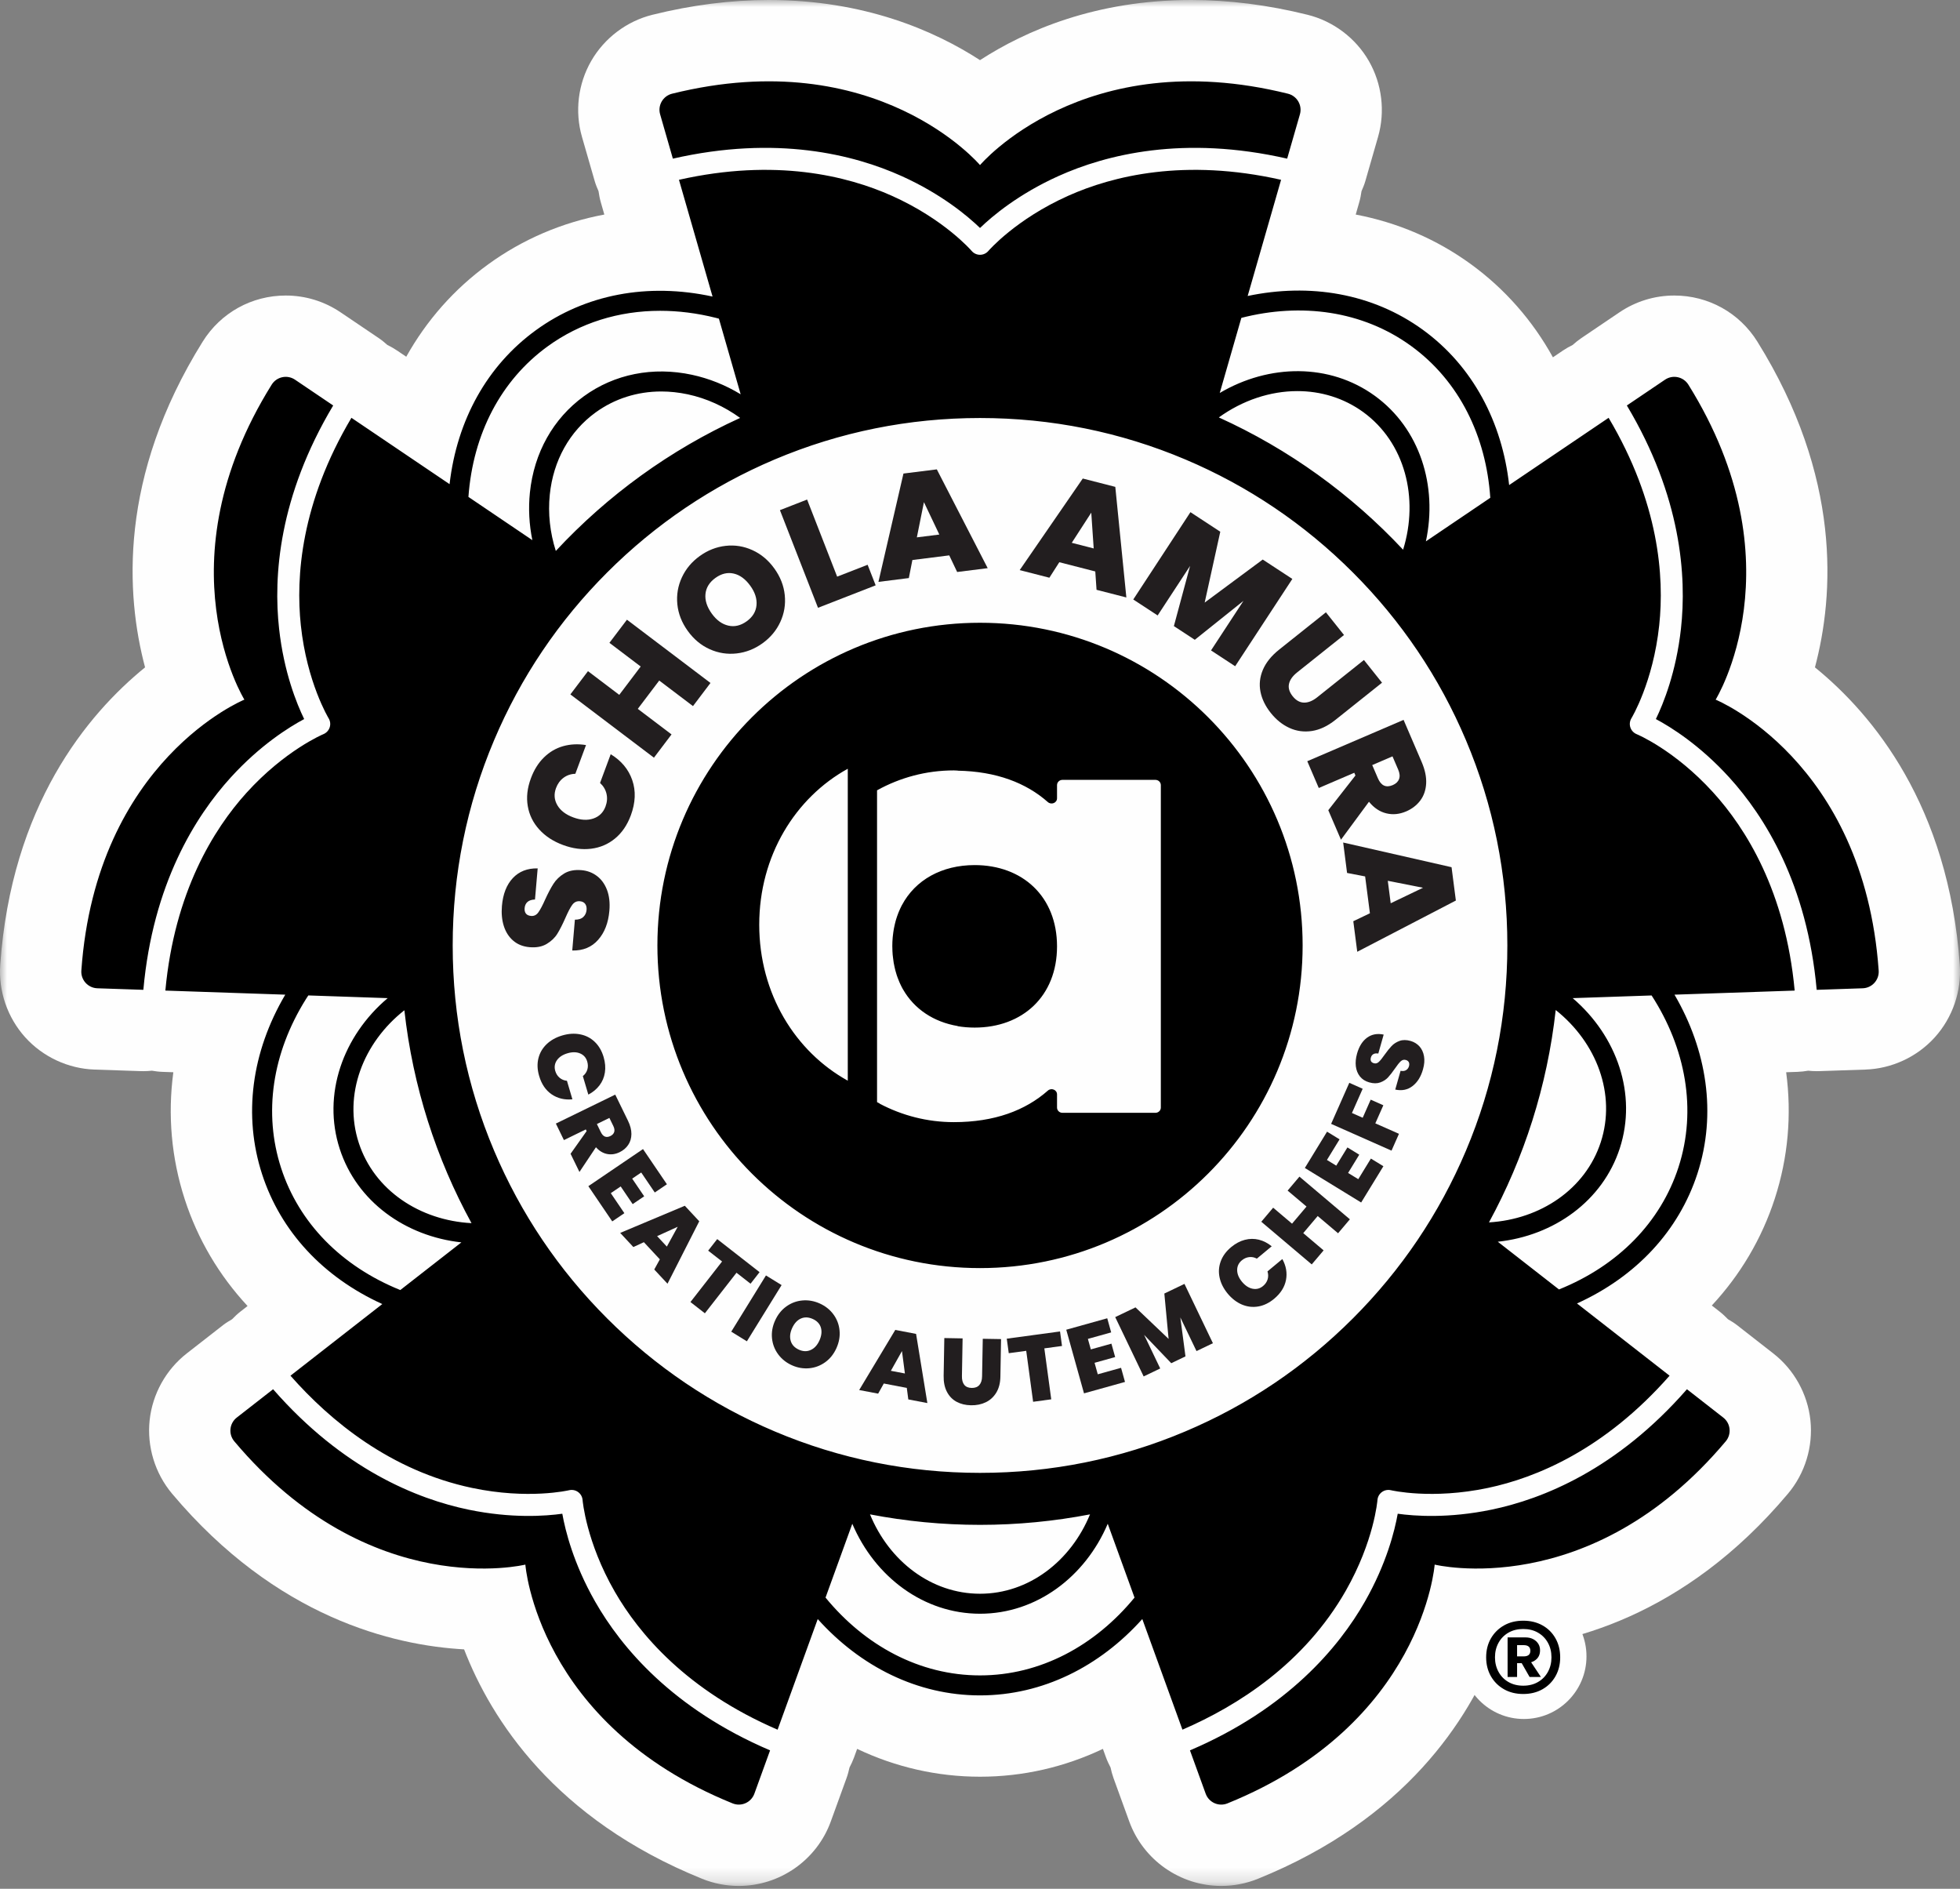 <svg width="137" height="132" viewBox="0 0 137 132" fill="none" xmlns="http://www.w3.org/2000/svg">
<rect x="0" y="0" width="137" height="132" fill="#808080" stroke="none"/>
<path fill-rule="evenodd" clip-rule="evenodd" d="M110.892 115.755C110.892 113.338 108.933 111.378 106.515 111.378C104.098 111.378 102.138 113.338 102.138 115.755C102.138 118.172 104.098 120.132 106.515 120.132C108.933 120.132 110.892 118.172 110.892 115.755Z" fill="#FEFEFE"/>
<path fill-rule="evenodd" clip-rule="evenodd" d="M40.01 76.826L39.628 75.531C39.43 75.512 39.261 75.441 39.116 75.321C38.972 75.2 38.871 75.043 38.813 74.847C38.733 74.575 38.77 74.326 38.925 74.098C39.081 73.872 39.328 73.708 39.665 73.609C40.003 73.509 40.298 73.513 40.55 73.62C40.801 73.727 40.967 73.916 41.046 74.188C41.104 74.384 41.107 74.571 41.053 74.75C40.999 74.929 40.895 75.08 40.74 75.204L41.123 76.497C41.441 76.331 41.7 76.117 41.901 75.853C42.102 75.59 42.229 75.289 42.281 74.949C42.334 74.61 42.303 74.251 42.191 73.87C42.061 73.433 41.854 73.078 41.567 72.806C41.281 72.535 40.941 72.36 40.546 72.284C40.152 72.208 39.736 72.235 39.298 72.364C38.861 72.492 38.496 72.697 38.207 72.974C37.917 73.252 37.726 73.584 37.632 73.967C37.539 74.351 37.556 74.762 37.687 75.2C37.855 75.771 38.148 76.197 38.563 76.481C38.98 76.763 39.463 76.879 40.01 76.826Z" fill="#FEFEFE"/>
<path fill-rule="evenodd" clip-rule="evenodd" d="M42.595 78.127L42.872 78.696C42.949 78.856 42.969 78.996 42.93 79.113C42.891 79.232 42.803 79.325 42.666 79.391C42.377 79.533 42.155 79.442 41.998 79.122L41.721 78.554L42.595 78.127ZM42.441 80.648C42.733 80.704 43.022 80.661 43.312 80.521C43.565 80.396 43.765 80.227 43.911 80.011C44.058 79.794 44.132 79.541 44.133 79.251C44.136 78.963 44.055 78.653 43.894 78.322L43.004 76.497L38.854 78.521L39.417 79.676L40.947 78.93L41.004 79.048L39.882 80.632L40.503 81.904L41.654 80.174C41.888 80.433 42.149 80.591 42.441 80.648Z" fill="#FEFEFE"/>
<path fill-rule="evenodd" clip-rule="evenodd" d="M42.693 83.384L43.384 82.915L44.222 84.151L45.028 83.604L44.188 82.369L44.82 81.941L45.768 83.338L46.615 82.764L44.946 80.303L41.125 82.895L42.794 85.358L43.641 84.782L42.693 83.384Z" fill="#FEFEFE"/>
<path fill-rule="evenodd" clip-rule="evenodd" d="M46.611 87.118L45.931 86.388L47.371 85.732L46.611 87.118ZM47.867 84.265L43.351 86.162L44.27 87.15L45.006 86.811L46.122 88.01L45.731 88.72L46.657 89.713L48.876 85.349L47.867 84.265Z" fill="#FEFEFE"/>
<path fill-rule="evenodd" clip-rule="evenodd" d="M52.462 89.713L53.093 88.905L50.131 86.594L49.5 87.402L50.472 88.159L48.261 90.993L49.27 91.78L51.48 88.946L52.462 89.713Z" fill="#FEFEFE"/>
<path fill-rule="evenodd" clip-rule="evenodd" d="M53.539 89.135L51.113 93.064L52.205 93.739L54.632 89.809L53.539 89.135Z" fill="#FEFEFE"/>
<path fill-rule="evenodd" clip-rule="evenodd" d="M57.276 93.68C57.129 94.005 56.928 94.227 56.67 94.344C56.413 94.461 56.136 94.455 55.842 94.323C55.546 94.19 55.355 93.988 55.272 93.717C55.189 93.447 55.219 93.148 55.365 92.822C55.515 92.489 55.718 92.265 55.976 92.148C56.232 92.033 56.51 92.042 56.808 92.175C57.104 92.308 57.295 92.51 57.377 92.777C57.459 93.047 57.425 93.347 57.276 93.68ZM57.293 91.092C56.901 90.917 56.499 90.846 56.086 90.883C55.675 90.919 55.299 91.06 54.96 91.304C54.623 91.547 54.361 91.875 54.176 92.288C53.99 92.701 53.92 93.115 53.962 93.528C54.004 93.943 54.149 94.317 54.395 94.65C54.642 94.982 54.96 95.236 55.354 95.412C55.746 95.589 56.148 95.657 56.559 95.62C56.968 95.583 57.342 95.442 57.681 95.198C58.019 94.955 58.28 94.627 58.466 94.214C58.651 93.801 58.723 93.388 58.682 92.975C58.643 92.561 58.499 92.188 58.255 91.856C58.011 91.525 57.691 91.27 57.293 91.092Z" fill="#FEFEFE"/>
<path fill-rule="evenodd" clip-rule="evenodd" d="M62.27 95.799L63.045 94.42L63.251 95.986L62.27 95.799ZM62.578 92.942L60.055 97.143L61.381 97.394L61.775 96.687L63.383 96.995L63.489 97.799L64.821 98.054L64.031 93.22L62.578 92.942Z" fill="#FEFEFE"/>
<path fill-rule="evenodd" clip-rule="evenodd" d="M68.645 96.195C68.641 96.452 68.578 96.65 68.456 96.791C68.333 96.932 68.154 97.001 67.92 96.996C67.686 96.993 67.511 96.919 67.398 96.775C67.285 96.632 67.232 96.43 67.237 96.169L67.284 93.534L66.007 93.51L65.959 96.145C65.95 96.585 66.027 96.958 66.187 97.266C66.346 97.573 66.57 97.805 66.861 97.963C67.152 98.121 67.489 98.203 67.871 98.209C68.255 98.216 68.599 98.144 68.907 97.996C69.213 97.847 69.458 97.622 69.64 97.322C69.821 97.021 69.917 96.653 69.924 96.217L69.972 93.583L68.694 93.56L68.645 96.195Z" fill="#FEFEFE"/>
<path fill-rule="evenodd" clip-rule="evenodd" d="M74.094 93.049L70.371 93.554L70.51 94.568L71.731 94.403L72.213 97.964L73.48 97.792L72.997 94.231L74.232 94.064L74.094 93.049Z" fill="#FEFEFE"/>
<path fill-rule="evenodd" clip-rule="evenodd" d="M76.732 96.044L76.508 95.24L77.947 94.839L77.686 93.902L76.247 94.303L76.041 93.569L77.669 93.115L77.394 92.128L74.529 92.928L75.77 97.375L78.634 96.576L78.36 95.59L76.732 96.044Z" fill="#FEFEFE"/>
<path fill-rule="evenodd" clip-rule="evenodd" d="M81.385 90.399L81.683 93.57L79.368 91.367L77.951 92.046L79.939 96.192L81.097 95.636L79.97 93.284L81.868 95.268L82.862 94.791L82.503 92.069L83.633 94.421L84.78 93.871L82.79 89.725L81.385 90.399Z" fill="#FEFEFE"/>
<path fill-rule="evenodd" clip-rule="evenodd" d="M88.595 88.852C88.655 89.041 88.658 89.224 88.605 89.405C88.551 89.584 88.446 89.74 88.288 89.871C88.072 90.052 87.827 90.116 87.558 90.063C87.287 90.011 87.04 89.849 86.815 89.579C86.589 89.309 86.476 89.035 86.475 88.762C86.474 88.488 86.581 88.262 86.799 88.081C86.955 87.952 87.127 87.874 87.313 87.853C87.499 87.831 87.678 87.866 87.853 87.96L88.89 87.097C88.611 86.869 88.311 86.717 87.99 86.636C87.668 86.557 87.341 86.559 87.01 86.647C86.677 86.734 86.359 86.903 86.055 87.155C85.703 87.448 85.461 87.78 85.325 88.15C85.189 88.521 85.164 88.902 85.249 89.294C85.335 89.687 85.526 90.058 85.818 90.41C86.11 90.76 86.441 91.013 86.811 91.17C87.18 91.325 87.561 91.37 87.949 91.303C88.338 91.238 88.708 91.058 89.059 90.766C89.516 90.385 89.793 89.947 89.888 89.452C89.983 88.957 89.897 88.47 89.633 87.989L88.595 88.852Z" fill="#FEFEFE"/>
<path fill-rule="evenodd" clip-rule="evenodd" d="M90.002 83.205L91.322 84.321L90.311 85.516L88.991 84.4L88.162 85.382L91.687 88.364L92.518 87.382L91.094 86.177L92.104 84.982L93.528 86.186L94.353 85.211L90.828 82.229L90.002 83.205Z" fill="#FEFEFE"/>
<path fill-rule="evenodd" clip-rule="evenodd" d="M94.941 82.407L94.228 81.971L95.009 80.695L94.181 80.189L93.401 81.462L92.75 81.063L93.632 79.624L92.758 79.088L91.205 81.624L95.142 84.037L96.697 81.501L95.823 80.966L94.941 82.407Z" fill="#FEFEFE"/>
<path fill-rule="evenodd" clip-rule="evenodd" d="M96.693 77.242L95.809 76.85L95.25 78.115L94.498 77.781L95.248 76.089L94.313 75.674L93.043 78.542L97.264 80.413L97.785 79.238L96.133 78.506L96.693 77.242Z" fill="#FEFEFE"/>
<path fill-rule="evenodd" clip-rule="evenodd" d="M99.215 73.125C99.05 72.943 98.843 72.817 98.597 72.747C98.303 72.664 98.046 72.664 97.824 72.745C97.603 72.827 97.417 72.946 97.268 73.102C97.121 73.26 96.956 73.464 96.777 73.716C96.617 73.947 96.485 74.111 96.379 74.21C96.274 74.309 96.159 74.342 96.034 74.305C95.933 74.276 95.866 74.229 95.83 74.161C95.797 74.091 95.793 74.008 95.82 73.914C95.85 73.799 95.91 73.719 95.996 73.668C96.083 73.618 96.198 73.604 96.341 73.626L96.716 72.303C96.273 72.209 95.888 72.279 95.561 72.514C95.236 72.749 94.998 73.123 94.854 73.633C94.767 73.947 94.738 74.241 94.77 74.517C94.803 74.792 94.898 75.03 95.057 75.23C95.215 75.427 95.433 75.565 95.709 75.643C95.998 75.725 96.251 75.727 96.473 75.647C96.695 75.567 96.878 75.449 97.022 75.294C97.165 75.137 97.324 74.934 97.5 74.68C97.663 74.441 97.797 74.272 97.905 74.171C98.013 74.07 98.134 74.039 98.267 74.077C98.368 74.106 98.436 74.159 98.474 74.234C98.511 74.309 98.515 74.403 98.484 74.511C98.45 74.632 98.383 74.725 98.283 74.786C98.185 74.849 98.056 74.864 97.897 74.834L97.525 76.145C97.99 76.245 98.393 76.163 98.734 75.9C99.075 75.637 99.318 75.249 99.463 74.734C99.561 74.395 99.584 74.088 99.535 73.812C99.486 73.537 99.38 73.308 99.215 73.125Z" fill="#FEFEFE"/>
<path fill-rule="evenodd" clip-rule="evenodd" d="M38.958 65.253C39.133 64.967 39.32 64.601 39.518 64.153C39.7 63.733 39.859 63.428 39.996 63.239C40.133 63.05 40.311 62.964 40.532 62.984C40.697 62.997 40.82 63.058 40.901 63.165C40.982 63.273 41.015 63.415 40.999 63.595C40.982 63.794 40.906 63.958 40.77 64.084C40.636 64.211 40.44 64.274 40.183 64.273L40 66.427C40.754 66.443 41.356 66.195 41.807 65.683C42.259 65.171 42.522 64.493 42.594 63.648C42.641 63.091 42.585 62.604 42.427 62.19C42.269 61.775 42.034 61.451 41.721 61.216C41.408 60.982 41.05 60.847 40.645 60.812C40.164 60.771 39.763 60.848 39.441 61.042C39.121 61.237 38.867 61.479 38.683 61.767C38.499 62.055 38.306 62.423 38.102 62.871C37.921 63.276 37.764 63.573 37.632 63.759C37.498 63.944 37.328 64.029 37.121 64.011C36.958 63.997 36.837 63.942 36.761 63.846C36.687 63.75 36.656 63.621 36.67 63.464C36.685 63.278 36.753 63.134 36.873 63.029C36.993 62.926 37.168 62.871 37.396 62.861L37.581 60.687C36.862 60.674 36.284 60.9 35.847 61.364C35.409 61.83 35.154 62.48 35.084 63.319C35.04 63.833 35.084 64.302 35.218 64.721C35.351 65.142 35.572 65.483 35.878 65.744C36.186 66.005 36.565 66.155 37.019 66.194C37.493 66.235 37.89 66.159 38.211 65.968C38.533 65.777 38.781 65.54 38.958 65.253Z" fill="#FEFEFE"/>
<path fill-rule="evenodd" clip-rule="evenodd" d="M37.691 57.968C38.119 58.439 38.673 58.801 39.352 59.053C40.031 59.304 40.687 59.392 41.319 59.314C41.951 59.236 42.508 58.997 42.991 58.599C43.474 58.2 43.84 57.662 44.093 56.982C44.421 56.096 44.455 55.276 44.194 54.521C43.934 53.765 43.431 53.161 42.687 52.709L41.942 54.718C42.173 54.928 42.323 55.179 42.392 55.469C42.461 55.759 42.438 56.057 42.325 56.359C42.17 56.781 41.886 57.062 41.473 57.203C41.061 57.343 40.591 57.317 40.068 57.123C39.544 56.928 39.174 56.644 38.956 56.27C38.738 55.894 38.708 55.497 38.864 55.075C38.977 54.772 39.152 54.532 39.389 54.355C39.627 54.18 39.903 54.086 40.215 54.077L40.96 52.069C40.398 51.977 39.865 52.004 39.358 52.148C38.853 52.291 38.406 52.554 38.018 52.936C37.629 53.318 37.325 53.804 37.109 54.392C36.856 55.072 36.784 55.719 36.889 56.335C36.995 56.953 37.263 57.497 37.691 57.968Z" fill="#FEFEFE"/>
<path fill-rule="evenodd" clip-rule="evenodd" d="M46.939 51.326L44.579 49.539L46.079 47.56L48.437 49.347L49.661 47.729L43.822 43.308L42.598 44.924L44.783 46.58L43.285 48.56L41.098 46.904L39.868 48.529L45.708 52.951L46.939 51.326Z" fill="#FEFEFE"/>
<path fill-rule="evenodd" clip-rule="evenodd" d="M50.007 40.389C50.427 40.086 50.854 39.985 51.288 40.085C51.721 40.185 52.108 40.469 52.447 40.94C52.777 41.398 52.92 41.851 52.878 42.298C52.836 42.746 52.608 43.12 52.194 43.418C51.773 43.721 51.344 43.822 50.907 43.721C50.468 43.621 50.084 43.342 49.752 42.883C49.414 42.413 49.267 41.955 49.311 41.51C49.356 41.065 49.588 40.691 50.007 40.389ZM48.075 44.092C48.494 44.674 49.006 45.101 49.609 45.372C50.212 45.642 50.84 45.74 51.493 45.665C52.144 45.59 52.747 45.354 53.301 44.953C53.855 44.554 54.268 44.057 54.543 43.465C54.816 42.871 54.92 42.247 54.853 41.588C54.786 40.929 54.544 40.31 54.124 39.728C53.705 39.147 53.195 38.72 52.593 38.447C51.993 38.173 51.368 38.074 50.72 38.147C50.07 38.22 49.467 38.458 48.906 38.862C48.353 39.26 47.938 39.758 47.66 40.354C47.385 40.949 47.28 41.575 47.345 42.233C47.412 42.892 47.656 43.511 48.075 44.092Z" fill="#FEFEFE"/>
<path fill-rule="evenodd" clip-rule="evenodd" d="M61.207 40.906L60.645 39.469L58.515 40.299L56.414 34.911L54.515 35.652L57.177 42.476L61.207 40.906Z" fill="#FEFEFE"/>
<path fill-rule="evenodd" clip-rule="evenodd" d="M64.581 35.093L65.657 37.357L64.086 37.554L64.581 35.093ZM63.775 39.137L66.35 38.813L66.903 39.974L69.038 39.706L65.481 32.802L63.15 33.094L61.401 40.665L63.526 40.398L63.775 39.137Z" fill="#FEFEFE"/>
<path fill-rule="evenodd" clip-rule="evenodd" d="M76.277 35.827L76.447 38.328L74.914 37.934L76.277 35.827ZM74.043 39.292L76.558 39.936L76.646 41.219L78.73 41.754L77.957 34.025L75.683 33.442L71.275 39.843L73.35 40.375L74.043 39.292Z" fill="#FEFEFE"/>
<path fill-rule="evenodd" clip-rule="evenodd" d="M83.184 39.55L82.052 43.755L83.514 44.712L86.915 41.993L84.648 45.454L86.335 46.56L90.332 40.458L88.263 39.104L84.204 42.111L85.295 37.16L83.209 35.793L79.213 41.895L80.917 43.011L83.184 39.55Z" fill="#FEFEFE"/>
<path fill-rule="evenodd" clip-rule="evenodd" d="M88.273 46.809C88.059 47.315 88.002 47.824 88.104 48.339C88.205 48.854 88.445 49.347 88.823 49.823C89.202 50.297 89.638 50.648 90.13 50.872C90.622 51.097 91.144 51.168 91.696 51.086C92.247 51.002 92.793 50.746 93.333 50.317L96.601 47.711L95.336 46.124L92.067 48.731C91.75 48.985 91.442 49.108 91.146 49.102C90.85 49.095 90.586 48.946 90.354 48.656C90.122 48.363 90.036 48.077 90.098 47.795C90.158 47.512 90.352 47.242 90.675 46.984L93.943 44.377L92.679 42.792L89.411 45.397C88.866 45.832 88.487 46.303 88.273 46.809Z" fill="#FEFEFE"/>
<path fill-rule="evenodd" clip-rule="evenodd" d="M97.332 52.858L97.729 53.781C97.84 54.041 97.861 54.263 97.789 54.447C97.719 54.632 97.573 54.772 97.351 54.866C96.882 55.068 96.535 54.909 96.313 54.39L95.916 53.467L97.332 52.858ZM92.18 55.07L94.661 54.005L94.742 54.196L92.845 56.621L93.731 58.683L95.688 56.03C96.037 56.459 96.44 56.728 96.898 56.84C97.354 56.952 97.817 56.907 98.286 56.706C98.697 56.529 99.028 56.274 99.276 55.943C99.524 55.611 99.659 55.216 99.685 54.759C99.71 54.301 99.607 53.804 99.377 53.265L98.107 50.309L91.376 53.197L92.18 55.07Z" fill="#FEFEFE"/>
<path fill-rule="evenodd" clip-rule="evenodd" d="M97.207 63.125L97.004 61.555L99.466 62.041L97.207 63.125ZM93.885 58.88L94.157 61.006L95.42 61.249L95.754 63.824L94.593 64.38L94.869 66.515L101.762 62.934L101.461 60.605L93.885 58.88Z" fill="#FEFEFE"/>
<path fill-rule="evenodd" clip-rule="evenodd" d="M119.92 48.895C119.92 48.895 125.817 39.396 118.013 26.881C117.665 26.325 116.925 26.168 116.381 26.535L113.715 28.337C117.522 34.71 117.9 40.282 117.495 43.941C117.159 46.973 116.267 49.173 115.742 50.252C116.802 50.817 118.816 52.073 120.87 54.329C123.348 57.052 126.318 61.781 126.983 69.174L130.2 69.065C130.856 69.044 131.363 68.48 131.316 67.826C130.274 53.113 119.92 48.895 119.92 48.895Z" fill="#FEFEFE"/>
<path fill-rule="evenodd" clip-rule="evenodd" d="M41.597 111.924C40.085 109.274 39.515 106.969 39.304 105.788C38.116 105.953 35.748 106.122 32.76 105.504C29.155 104.758 23.974 102.678 19.089 97.086L16.55 99.067C16.032 99.469 15.954 100.222 16.376 100.725C25.867 112.014 36.722 109.343 36.722 109.343C36.722 109.343 37.536 120.492 51.206 126.03C51.814 126.276 52.505 125.969 52.729 125.352L53.827 122.325C47 119.409 43.42 115.122 41.597 111.924Z" fill="#FEFEFE"/>
<path fill-rule="evenodd" clip-rule="evenodd" d="M47.032 11.087C54.27 9.435 59.684 10.797 63.04 12.314C65.82 13.569 67.636 15.097 68.501 15.931C69.366 15.097 71.183 13.569 73.962 12.314C77.318 10.797 82.733 9.435 89.97 11.087L90.861 7.993C91.043 7.364 90.663 6.707 90.027 6.549C75.712 2.995 68.501 11.537 68.501 11.537C68.501 11.537 61.289 2.995 46.974 6.549C46.339 6.707 45.959 7.364 46.142 7.993L47.032 11.087Z" fill="#FEFEFE"/>
<path fill-rule="evenodd" clip-rule="evenodd" d="M21.261 50.252C20.736 49.173 19.844 46.972 19.508 43.941C19.103 40.282 19.481 34.711 23.288 28.337L20.622 26.535C20.078 26.167 19.338 26.325 18.99 26.881C11.186 39.396 17.081 48.895 17.081 48.895C17.081 48.895 6.729 53.113 5.687 67.826C5.639 68.48 6.147 69.043 6.803 69.066L10.02 69.175C10.685 61.78 13.655 57.051 16.132 54.329C18.187 52.073 20.201 50.817 21.261 50.252Z" fill="#FEFEFE"/>
<path fill-rule="evenodd" clip-rule="evenodd" d="M68.126 60.457C65.836 60.457 63.979 61.489 63.039 63.263C63.033 63.273 63.029 63.282 63.023 63.292C62.949 63.437 62.88 63.586 62.818 63.74C62.805 63.767 62.795 63.795 62.785 63.823C62.729 63.963 62.682 64.105 62.637 64.251C62.625 64.29 62.615 64.327 62.604 64.367C62.563 64.508 62.53 64.654 62.501 64.802C62.492 64.845 62.483 64.887 62.475 64.93C62.447 65.084 62.428 65.243 62.41 65.404C62.406 65.443 62.401 65.479 62.397 65.519C62.38 65.717 62.37 65.922 62.37 66.132C62.37 66.154 62.373 66.177 62.373 66.2C62.374 66.377 62.382 66.553 62.396 66.724C62.403 66.814 62.417 66.902 62.428 66.99C62.44 67.09 62.451 67.19 62.468 67.287C62.484 67.39 62.507 67.489 62.529 67.587C62.546 67.665 62.563 67.741 62.583 67.817C62.612 67.924 62.642 68.029 62.675 68.132C62.696 68.193 62.717 68.251 62.737 68.31C62.777 68.422 62.819 68.531 62.867 68.637C62.884 68.68 62.904 68.719 62.923 68.76C62.978 68.878 63.034 68.996 63.097 69.106C63.105 69.12 63.112 69.132 63.12 69.145C63.905 70.518 65.259 71.421 66.941 71.705V71.716C67.32 71.78 67.716 71.813 68.126 71.813C71.465 71.813 73.883 69.626 73.883 66.136C73.883 62.646 71.465 60.457 68.126 60.457Z" fill="#FEFEFE"/>
<path fill-rule="evenodd" clip-rule="evenodd" d="M81.14 77.403C81.14 77.606 80.969 77.769 80.758 77.769H74.265C74.053 77.769 73.883 77.606 73.883 77.403V76.483C73.883 76.16 73.487 76 73.241 76.219C71.674 77.605 69.506 78.421 66.675 78.421C64.821 78.421 63.062 77.961 61.501 77.138C61.487 77.13 61.48 77.115 61.468 77.107C61.414 77.078 61.358 77.052 61.303 77.023V55.231C62.912 54.341 64.743 53.84 66.675 53.84C66.767 53.84 66.85 53.85 66.94 53.852V53.859C69.638 53.91 71.723 54.71 73.241 56.052C73.487 56.27 73.883 56.111 73.883 55.788V54.868C73.883 54.666 74.053 54.502 74.265 54.502H80.758C80.969 54.502 81.14 54.666 81.14 54.868V77.403ZM59.258 75.525C55.593 73.498 53.069 69.447 53.069 64.628V64.624V64.619C53.069 59.801 55.593 55.749 59.258 53.723V75.525ZM68.501 43.522C56.047 43.522 45.952 53.618 45.952 66.072C45.952 78.525 56.047 88.622 68.501 88.622C80.955 88.622 91.05 78.525 91.05 66.072C91.05 53.618 80.955 43.522 68.501 43.522Z" fill="#FEFEFE"/>
<path fill-rule="evenodd" clip-rule="evenodd" d="M117.319 81.581C116.074 85.414 113.11 88.444 108.976 90.112C108.973 90.112 108.973 90.112 108.971 90.114L104.694 86.779C108.622 86.357 112.023 83.931 113.219 80.249C114.448 76.471 113.02 72.4 109.928 69.755L115.445 69.568C117.815 73.237 118.631 77.542 117.319 81.581ZM108.741 70.585C111.61 72.866 112.976 76.478 111.892 79.817C110.823 83.107 107.67 85.214 104.076 85.427C106.528 80.929 108.151 75.912 108.741 70.585ZM102.466 80.419C100.61 84.807 97.951 88.75 94.565 92.136C91.178 95.523 87.236 98.181 82.848 100.037C78.306 101.958 73.48 102.932 68.501 102.932C63.523 102.932 58.697 101.958 54.155 100.037C49.767 98.181 45.823 95.523 42.438 92.136C39.051 88.75 36.395 84.807 34.537 80.419C32.616 75.877 31.642 71.05 31.642 66.072C31.642 61.094 32.616 56.268 34.537 51.726C36.395 47.338 39.051 43.396 42.438 40.009C45.823 36.623 49.767 33.964 54.155 32.108C58.697 30.187 63.523 29.213 68.501 29.213C73.48 29.213 78.306 30.187 82.848 32.108C87.236 33.964 91.178 36.623 94.565 40.009C97.951 43.396 100.61 47.338 102.466 51.726C104.387 56.268 105.361 61.094 105.361 66.072C105.361 71.05 104.387 75.877 102.466 80.419ZM60.812 105.831C63.302 106.31 65.872 106.565 68.501 106.565C71.132 106.565 73.7 106.31 76.19 105.831C74.847 109.103 71.907 111.378 68.501 111.378C65.095 111.378 62.154 109.103 60.812 105.831ZM68.501 117.086C64.28 117.086 60.455 115.003 57.702 111.648L59.573 106.489C61.153 110.199 64.559 112.776 68.501 112.776C72.443 112.776 75.85 110.201 77.428 106.489L79.301 111.648C76.547 115.003 72.722 117.086 68.501 117.086ZM25.076 79.864C23.986 76.513 25.371 72.879 28.265 70.602C28.859 75.944 30.491 80.973 32.957 85.481C29.336 85.29 26.151 83.175 25.076 79.864ZM27.98 90.155C23.85 88.486 20.892 85.459 19.649 81.628C18.403 77.795 19.02 73.602 21.384 69.823C21.439 69.737 21.495 69.652 21.552 69.566L27.098 69.755C23.967 72.4 22.512 76.495 23.748 80.296C24.941 83.973 28.332 86.397 32.25 86.824L27.98 90.155ZM51.734 29.208C46.838 31.436 42.467 34.614 38.85 38.504C38.442 37.223 38.294 35.886 38.43 34.567C38.673 32.186 39.81 30.148 41.628 28.826C42.962 27.859 44.547 27.358 46.221 27.358C46.83 27.358 47.45 27.425 48.075 27.558C49.391 27.841 50.631 28.407 51.734 29.208ZM38.273 24.21C40.539 22.564 43.247 21.72 46.14 21.72C47.41 21.72 48.717 21.883 50.038 22.214C50.109 22.23 50.179 22.252 50.25 22.27L51.772 27.555C50.717 26.915 49.569 26.452 48.369 26.193C45.636 25.606 42.95 26.14 40.807 27.696C38.664 29.255 37.326 31.642 37.039 34.424C36.926 35.534 36.987 36.654 37.211 37.748L32.743 34.727C33.063 30.304 35.025 26.57 38.273 24.21ZM90.685 27.332C92.319 27.332 93.918 27.807 95.283 28.797C98.203 30.918 99.198 34.801 98.074 38.418C94.453 34.548 90.084 31.387 85.194 29.172C86.86 27.971 88.794 27.332 90.685 27.332ZM86.768 22.215C90.948 21.142 95.24 21.712 98.636 24.181C102.016 26.635 103.881 30.511 104.168 34.789L99.667 37.833C100.499 33.954 99.248 29.952 96.104 27.667C92.937 25.366 88.704 25.43 85.258 27.463L86.768 22.215ZM114.399 51.307C114.19 51.222 114.028 51.048 113.957 50.833C113.889 50.618 113.916 50.383 114.036 50.191C114.05 50.166 115.551 47.689 115.977 43.693C116.338 40.304 115.967 35.143 112.439 29.2L105.486 33.9C105.002 29.535 102.97 25.602 99.459 23.05C95.928 20.485 91.534 19.775 87.209 20.685L89.546 12.566C82.801 11.047 77.78 12.291 74.669 13.681C70.998 15.321 69.107 17.513 69.088 17.535C68.941 17.707 68.727 17.807 68.501 17.807H68.5C68.275 17.805 68.061 17.707 67.915 17.534C67.897 17.513 66.005 15.321 62.334 13.681C59.223 12.291 54.202 11.047 47.457 12.566L49.806 20.726C45.275 19.742 40.908 20.568 37.453 23.079C34.063 25.543 31.943 29.34 31.424 33.835L24.565 29.2C21.034 35.143 20.666 40.304 21.027 43.693C21.453 47.689 22.953 50.166 22.968 50.192C23.087 50.384 23.114 50.619 23.044 50.834C22.974 51.048 22.814 51.222 22.605 51.307C22.579 51.317 19.909 52.439 17.215 55.423C14.931 57.953 12.197 62.345 11.558 69.228L19.94 69.512C17.569 73.536 16.992 77.973 18.32 82.06C19.618 86.057 22.588 89.254 26.723 91.134L20.303 96.14C23.087 99.301 27.302 102.782 32.993 103.983C36.927 104.814 39.746 104.152 39.774 104.146C39.993 104.092 40.225 104.138 40.409 104.271C40.59 104.404 40.706 104.612 40.723 104.836C40.724 104.863 40.966 107.749 42.972 111.234C44.672 114.187 48.004 118.144 54.353 120.88L57.157 113.148C60.126 116.454 64.117 118.483 68.501 118.483C72.886 118.483 76.878 116.454 79.844 113.147L82.65 120.878C86.539 119.2 91.173 116.247 94.071 111.163C96.053 107.687 96.278 104.864 96.281 104.836C96.298 104.61 96.413 104.402 96.594 104.27C96.778 104.137 97.01 104.092 97.231 104.146C97.258 104.152 100.077 104.814 104.009 103.983C107.345 103.28 112.138 101.332 116.701 96.14L110.228 91.093C114.372 89.213 117.348 86.014 118.647 82.012C120.01 77.819 119.299 73.372 117.042 69.512L125.444 69.228C124.803 62.304 122.041 57.898 119.734 55.364C117.04 52.404 114.424 51.317 114.399 51.307Z" fill="#FEFEFE"/>
<mask id="mask0_0_8800" style="mask-type:luminance" maskUnits="userSpaceOnUse" x="0" y="0" width="138" height="132">
<path fill-rule="evenodd" clip-rule="evenodd" d="M0 0H137.002V131.799H0V0Z" fill="white"/>
</mask>
<g mask="url(#mask0_0_8800)">
<path fill-rule="evenodd" clip-rule="evenodd" d="M136.985 67.426C136.199 56.307 130.922 49.94 126.861 46.639C128.206 41.581 128.732 33.329 122.833 23.87C121.576 21.855 119.405 20.653 117.029 20.653C115.659 20.653 114.335 21.058 113.198 21.826L110.532 23.628C110.316 23.774 110.117 23.937 109.927 24.107C109.697 24.221 109.471 24.346 109.255 24.491L108.546 24.971C107.127 22.403 105.188 20.188 102.799 18.452C100.411 16.717 97.681 15.549 94.762 14.994L95.007 14.138C95.082 13.881 95.13 13.621 95.167 13.36C95.266 13.133 95.363 12.903 95.433 12.659L96.322 9.571C96.835 7.797 96.6 5.861 95.678 4.259C94.755 2.657 93.197 1.481 91.397 1.033C88.637 0.347 85.901 -0 83.264 -0C76.594 -0 71.681 2.143 68.501 4.203C65.32 2.143 60.408 -0 53.737 -0C51.101 -0 48.365 0.347 45.596 1.035C43.803 1.483 42.246 2.659 41.324 4.261C40.402 5.862 40.168 7.797 40.679 9.566L41.57 12.66C41.641 12.905 41.738 13.134 41.836 13.361C41.873 13.621 41.922 13.882 41.996 14.138L42.241 14.994C39.294 15.544 36.532 16.722 34.112 18.482C31.743 20.203 29.814 22.394 28.396 24.93L27.746 24.491C27.532 24.346 27.308 24.222 27.079 24.109C26.887 23.938 26.689 23.774 26.471 23.627L23.807 21.827C22.671 21.059 21.345 20.653 19.974 20.653C17.596 20.653 15.425 21.857 14.168 23.874C8.271 33.331 8.796 41.581 10.14 46.639C6.08 49.94 0.804 56.306 0.017 67.419C-0.116 69.264 0.519 71.111 1.757 72.487C2.996 73.862 4.767 74.686 6.61 74.747L9.827 74.856C9.892 74.858 9.958 74.859 10.023 74.859C10.223 74.859 10.42 74.847 10.615 74.826C10.862 74.868 11.111 74.9 11.365 74.908L12.116 74.934C11.716 77.914 11.976 80.926 12.914 83.815C13.822 86.614 15.319 89.134 17.304 91.271L16.808 91.659C16.596 91.824 16.404 92.006 16.22 92.197C16.006 92.322 15.794 92.449 15.594 92.604L13.06 94.58C11.602 95.715 10.654 97.419 10.459 99.257C10.264 101.095 10.833 102.962 12.025 104.383C19.316 113.052 27.5 114.993 32.439 115.266C34.329 120.147 38.756 127.119 49.074 131.299C49.894 131.631 50.758 131.799 51.641 131.799C54.513 131.799 57.099 129.984 58.072 127.291L59.171 124.263C59.26 124.019 59.324 123.771 59.379 123.522C59.498 123.295 59.608 123.061 59.697 122.817L59.912 122.221C62.599 123.497 65.507 124.166 68.502 124.166C71.497 124.166 74.406 123.497 77.091 122.221L77.307 122.816C77.395 123.06 77.506 123.293 77.625 123.521C77.678 123.769 77.743 124.018 77.832 124.263L78.929 127.284C79.905 129.984 82.49 131.799 85.362 131.799C86.246 131.799 87.109 131.631 87.93 131.299C98.247 127.119 102.674 120.147 104.563 115.266C109.504 114.993 117.689 113.052 124.982 104.378C126.171 102.961 126.74 101.094 126.544 99.254C126.348 97.416 125.399 95.712 123.948 94.585L121.41 92.604C121.209 92.448 120.996 92.321 120.782 92.195C120.598 92.005 120.406 91.823 120.195 91.659L119.652 91.235C121.643 89.096 123.143 86.571 124.053 83.769C124.986 80.898 125.245 77.903 124.849 74.934L125.636 74.908C125.89 74.9 126.14 74.868 126.388 74.826C126.583 74.847 126.78 74.859 126.98 74.859C127.045 74.859 127.11 74.858 127.176 74.856L130.387 74.747C132.234 74.686 134.005 73.863 135.242 72.49C136.48 71.116 137.117 69.27 136.985 67.426Z" fill="#FEFEFE"/>
</g>
<path fill-rule="evenodd" clip-rule="evenodd" d="M120.453 99.067L117.914 97.086C113.029 102.678 107.848 104.758 104.243 105.504C101.255 106.122 98.887 105.953 97.699 105.788C97.488 106.969 96.916 109.274 95.405 111.924C93.583 115.122 90.002 119.409 83.175 122.325L84.274 125.353C84.497 125.969 85.189 126.276 85.797 126.03C99.467 120.492 100.281 109.343 100.281 109.343C100.281 109.343 111.136 112.014 120.627 100.725C121.049 100.222 120.971 99.469 120.453 99.067Z" fill="#FEFEFE"/>
<path fill-rule="evenodd" clip-rule="evenodd" d="M42.281 74.949C42.23 75.289 42.102 75.59 41.901 75.853C41.7 76.117 41.441 76.331 41.123 76.497L40.74 75.203C40.895 75.08 40.999 74.929 41.053 74.75C41.107 74.571 41.104 74.384 41.046 74.188C40.967 73.916 40.801 73.726 40.549 73.62C40.298 73.513 40.003 73.509 39.665 73.609C39.328 73.708 39.081 73.872 38.925 74.098C38.77 74.326 38.733 74.575 38.812 74.847C38.871 75.043 38.972 75.2 39.116 75.321C39.261 75.442 39.43 75.512 39.628 75.531L40.01 76.826C39.463 76.879 38.98 76.762 38.564 76.481C38.148 76.197 37.855 75.771 37.687 75.199C37.556 74.762 37.539 74.351 37.632 73.967C37.726 73.584 37.917 73.252 38.207 72.974C38.496 72.697 38.861 72.493 39.298 72.364C39.737 72.234 40.152 72.208 40.547 72.285C40.941 72.36 41.281 72.534 41.567 72.806C41.854 73.078 42.061 73.433 42.191 73.87C42.303 74.251 42.334 74.61 42.281 74.949Z" fill="#221E1F"/>
<path fill-rule="evenodd" clip-rule="evenodd" d="M41.721 78.553L41.998 79.123C42.155 79.441 42.377 79.532 42.666 79.392C42.803 79.325 42.891 79.231 42.93 79.114C42.969 78.995 42.949 78.856 42.872 78.695L42.595 78.126L41.721 78.553ZM39.882 80.632L41.004 79.048L40.947 78.93L39.417 79.676L38.854 78.521L43.004 76.498L43.894 78.321C44.056 78.654 44.136 78.964 44.134 79.252C44.132 79.542 44.058 79.794 43.912 80.01C43.766 80.227 43.565 80.397 43.312 80.52C43.022 80.662 42.733 80.704 42.441 80.648C42.149 80.591 41.888 80.434 41.655 80.175L40.502 81.903L39.882 80.632Z" fill="#221E1F"/>
<path fill-rule="evenodd" clip-rule="evenodd" d="M44.82 81.941L44.188 82.369L45.027 83.604L44.222 84.15L43.385 82.915L42.693 83.384L43.642 84.783L42.795 85.358L41.125 82.896L44.945 80.303L46.616 82.763L45.768 83.338L44.82 81.941Z" fill="#221E1F"/>
<path fill-rule="evenodd" clip-rule="evenodd" d="M46.611 87.118L47.371 85.733L45.931 86.388L46.611 87.118ZM46.122 88.01L45.006 86.811L44.27 87.15L43.351 86.162L47.867 84.265L48.876 85.349L46.657 89.713L45.731 88.72L46.122 88.01Z" fill="#221E1F"/>
<path fill-rule="evenodd" clip-rule="evenodd" d="M53.092 88.905L52.462 89.713L51.48 88.946L49.269 91.78L48.261 90.993L50.472 88.159L49.5 87.402L50.131 86.594L53.092 88.905Z" fill="#221E1F"/>
<path fill-rule="evenodd" clip-rule="evenodd" d="M54.632 89.809L52.205 93.738L51.113 93.064L53.539 89.135L54.632 89.809Z" fill="#221E1F"/>
<path fill-rule="evenodd" clip-rule="evenodd" d="M55.976 92.148C55.718 92.265 55.516 92.489 55.365 92.822C55.219 93.147 55.189 93.447 55.272 93.717C55.355 93.987 55.546 94.189 55.842 94.323C56.136 94.456 56.413 94.462 56.67 94.343C56.928 94.227 57.129 94.006 57.277 93.68C57.425 93.346 57.458 93.046 57.377 92.777C57.295 92.51 57.105 92.308 56.808 92.175C56.51 92.042 56.232 92.033 55.976 92.148ZM58.255 91.856C58.499 92.188 58.643 92.561 58.682 92.975C58.724 93.388 58.65 93.802 58.466 94.214C58.28 94.627 58.019 94.955 57.681 95.198C57.342 95.442 56.968 95.583 56.559 95.62C56.149 95.657 55.746 95.589 55.354 95.412C54.961 95.235 54.642 94.982 54.395 94.65C54.149 94.317 54.005 93.944 53.962 93.529C53.92 93.114 53.99 92.701 54.176 92.288C54.361 91.875 54.622 91.547 54.961 91.303C55.299 91.06 55.674 90.919 56.086 90.883C56.498 90.846 56.901 90.917 57.293 91.092C57.69 91.27 58.011 91.525 58.255 91.856Z" fill="#221E1F"/>
<path fill-rule="evenodd" clip-rule="evenodd" d="M63.251 95.986L63.046 94.42L62.27 95.799L63.251 95.986ZM63.383 96.995L61.776 96.687L61.381 97.395L60.055 97.143L62.578 92.942L64.032 93.22L64.821 98.054L63.489 97.799L63.383 96.995Z" fill="#221E1F"/>
<path fill-rule="evenodd" clip-rule="evenodd" d="M67.284 93.534L67.237 96.169C67.231 96.43 67.286 96.632 67.398 96.776C67.511 96.919 67.685 96.993 67.92 96.996C68.154 97.001 68.333 96.932 68.456 96.791C68.577 96.65 68.641 96.451 68.645 96.195L68.694 93.561L69.972 93.583L69.925 96.217C69.917 96.653 69.821 97.02 69.64 97.322C69.458 97.622 69.213 97.848 68.907 97.996C68.6 98.144 68.254 98.216 67.872 98.208C67.49 98.202 67.153 98.12 66.861 97.963C66.571 97.805 66.346 97.573 66.187 97.265C66.027 96.958 65.95 96.585 65.959 96.145L66.006 93.51L67.284 93.534Z" fill="#221E1F"/>
<path fill-rule="evenodd" clip-rule="evenodd" d="M74.094 93.049L74.232 94.064L72.997 94.231L73.48 97.792L72.213 97.964L71.731 94.403L70.51 94.568L70.371 93.554L74.094 93.049Z" fill="#221E1F"/>
<path fill-rule="evenodd" clip-rule="evenodd" d="M76.041 93.569L76.247 94.303L77.686 93.902L77.947 94.839L76.508 95.24L76.732 96.043L78.36 95.59L78.635 96.577L75.77 97.375L74.529 92.928L77.394 92.128L77.669 93.115L76.041 93.569Z" fill="#221E1F"/>
<path fill-rule="evenodd" clip-rule="evenodd" d="M82.791 89.725L84.78 93.871L83.633 94.421L82.503 92.069L82.862 94.791L81.868 95.268L79.969 93.284L81.097 95.636L79.939 96.192L77.951 92.046L79.369 91.367L81.683 93.57L81.385 90.399L82.791 89.725Z" fill="#221E1F"/>
<path fill-rule="evenodd" clip-rule="evenodd" d="M87.009 86.647C87.341 86.56 87.668 86.557 87.99 86.636C88.312 86.717 88.612 86.87 88.89 87.097L87.852 87.96C87.678 87.867 87.499 87.831 87.313 87.853C87.127 87.874 86.956 87.951 86.799 88.081C86.582 88.262 86.473 88.488 86.475 88.763C86.477 89.035 86.589 89.308 86.814 89.579C87.04 89.849 87.287 90.011 87.558 90.064C87.827 90.116 88.072 90.052 88.288 89.871C88.446 89.74 88.551 89.584 88.605 89.405C88.658 89.224 88.655 89.041 88.594 88.852L89.633 87.989C89.897 88.47 89.983 88.957 89.888 89.452C89.793 89.947 89.516 90.385 89.059 90.766C88.707 91.058 88.339 91.238 87.949 91.303C87.56 91.37 87.18 91.325 86.81 91.17C86.44 91.013 86.109 90.759 85.817 90.41C85.525 90.058 85.336 89.686 85.25 89.294C85.164 88.903 85.189 88.521 85.326 88.15C85.461 87.779 85.704 87.448 86.054 87.156C86.36 86.903 86.676 86.733 87.009 86.647Z" fill="#221E1F"/>
<path fill-rule="evenodd" clip-rule="evenodd" d="M90.828 82.229L94.354 85.211L93.528 86.187L92.104 84.982L91.094 86.177L92.518 87.383L91.687 88.364L88.162 85.382L88.991 84.4L90.311 85.517L91.323 84.321L90.002 83.205L90.828 82.229Z" fill="#221E1F"/>
<path fill-rule="evenodd" clip-rule="evenodd" d="M92.75 81.064L93.401 81.462L94.182 80.188L95.009 80.696L94.229 81.972L94.941 82.407L95.823 80.967L96.697 81.501L95.142 84.037L91.206 81.624L92.758 79.087L93.633 79.623L92.75 81.064Z" fill="#221E1F"/>
<path fill-rule="evenodd" clip-rule="evenodd" d="M94.313 75.673L95.248 76.089L94.498 77.782L95.25 78.115L95.809 76.85L96.693 77.242L96.132 78.506L97.785 79.237L97.264 80.413L93.043 78.542L94.313 75.673Z" fill="#221E1F"/>
<path fill-rule="evenodd" clip-rule="evenodd" d="M99.215 73.125C99.38 73.308 99.486 73.537 99.535 73.812C99.584 74.088 99.561 74.395 99.463 74.734C99.319 75.249 99.075 75.637 98.734 75.9C98.393 76.163 97.99 76.245 97.525 76.145L97.897 74.834C98.056 74.864 98.185 74.849 98.283 74.786C98.383 74.725 98.45 74.632 98.485 74.511C98.515 74.403 98.511 74.309 98.474 74.234C98.436 74.159 98.368 74.106 98.267 74.077C98.134 74.039 98.013 74.07 97.905 74.171C97.797 74.272 97.663 74.442 97.5 74.68C97.324 74.934 97.165 75.137 97.022 75.294C96.878 75.449 96.695 75.567 96.473 75.647C96.251 75.727 95.998 75.725 95.709 75.643C95.433 75.565 95.215 75.427 95.057 75.23C94.898 75.03 94.804 74.792 94.77 74.517C94.738 74.241 94.766 73.947 94.854 73.633C94.998 73.123 95.236 72.749 95.561 72.514C95.888 72.279 96.273 72.209 96.716 72.303L96.341 73.626C96.198 73.604 96.083 73.618 95.996 73.668C95.91 73.719 95.85 73.799 95.82 73.914C95.793 74.008 95.797 74.091 95.83 74.161C95.866 74.229 95.933 74.276 96.034 74.305C96.159 74.342 96.274 74.309 96.379 74.21C96.485 74.111 96.617 73.947 96.777 73.716C96.956 73.464 97.121 73.26 97.268 73.102C97.417 72.946 97.602 72.827 97.824 72.745C98.046 72.664 98.304 72.664 98.597 72.747C98.843 72.817 99.05 72.944 99.215 73.125Z" fill="#221E1F"/>
<path fill-rule="evenodd" clip-rule="evenodd" d="M41.721 61.216C42.034 61.45 42.268 61.775 42.428 62.19C42.585 62.604 42.642 63.091 42.594 63.647C42.522 64.493 42.26 65.171 41.807 65.682C41.356 66.195 40.753 66.442 39.999 66.427L40.184 64.272C40.439 64.274 40.636 64.211 40.77 64.085C40.906 63.957 40.981 63.795 41 63.594C41.015 63.415 40.981 63.273 40.901 63.166C40.821 63.057 40.697 62.998 40.532 62.983C40.311 62.964 40.133 63.05 39.996 63.24C39.859 63.428 39.7 63.733 39.518 64.153C39.321 64.601 39.134 64.967 38.958 65.253C38.781 65.54 38.532 65.777 38.211 65.968C37.89 66.159 37.493 66.235 37.019 66.194C36.565 66.155 36.186 66.006 35.878 65.744C35.572 65.483 35.352 65.141 35.218 64.722C35.083 64.302 35.04 63.833 35.083 63.319C35.154 62.48 35.409 61.83 35.847 61.364C36.285 60.899 36.862 60.673 37.582 60.687L37.395 62.862C37.167 62.87 36.993 62.926 36.873 63.029C36.754 63.135 36.686 63.278 36.67 63.464C36.656 63.622 36.687 63.75 36.761 63.846C36.837 63.942 36.957 63.997 37.121 64.011C37.328 64.029 37.498 63.945 37.631 63.758C37.765 63.573 37.921 63.277 38.102 62.87C38.306 62.423 38.499 62.056 38.684 61.767C38.867 61.479 39.121 61.236 39.441 61.041C39.763 60.848 40.164 60.771 40.645 60.812C41.049 60.846 41.409 60.981 41.721 61.216Z" fill="#221E1F"/>
<path fill-rule="evenodd" clip-rule="evenodd" d="M38.018 52.936C38.406 52.554 38.854 52.291 39.358 52.147C39.865 52.005 40.398 51.978 40.961 52.069L40.215 54.077C39.903 54.085 39.627 54.179 39.389 54.355C39.152 54.531 38.976 54.773 38.864 55.075C38.708 55.497 38.738 55.894 38.956 56.27C39.173 56.644 39.544 56.929 40.069 57.123C40.591 57.317 41.06 57.344 41.473 57.203C41.886 57.061 42.17 56.781 42.325 56.36C42.438 56.057 42.461 55.76 42.392 55.468C42.323 55.179 42.173 54.928 41.942 54.718L42.687 52.709C43.431 53.162 43.934 53.766 44.194 54.521C44.455 55.277 44.42 56.097 44.093 56.983C43.84 57.661 43.474 58.2 42.991 58.598C42.508 58.997 41.951 59.235 41.319 59.313C40.687 59.392 40.031 59.305 39.352 59.052C38.673 58.801 38.119 58.44 37.691 57.968C37.263 57.496 36.995 56.953 36.89 56.335C36.783 55.719 36.856 55.071 37.109 54.392C37.325 53.804 37.629 53.318 38.018 52.936Z" fill="#221E1F"/>
<path fill-rule="evenodd" clip-rule="evenodd" d="M43.822 43.308L49.661 47.729L48.438 49.346L46.079 47.56L44.58 49.539L46.939 51.325L45.709 52.951L39.868 48.529L41.099 46.904L43.285 48.56L44.783 46.58L42.598 44.924L43.822 43.308Z" fill="#221E1F"/>
<path fill-rule="evenodd" clip-rule="evenodd" d="M49.311 41.51C49.266 41.954 49.414 42.412 49.752 42.883C50.084 43.341 50.468 43.621 50.907 43.721C51.344 43.822 51.773 43.721 52.193 43.419C52.608 43.119 52.836 42.747 52.878 42.298C52.92 41.851 52.777 41.398 52.446 40.94C52.108 40.469 51.72 40.184 51.288 40.085C50.854 39.985 50.427 40.086 50.007 40.388C49.588 40.691 49.356 41.065 49.311 41.51ZM50.719 38.147C51.368 38.074 51.993 38.174 52.593 38.447C53.195 38.72 53.705 39.146 54.124 39.728C54.544 40.31 54.786 40.93 54.853 41.588C54.92 42.247 54.816 42.871 54.543 43.464C54.269 44.058 53.855 44.554 53.301 44.954C52.747 45.353 52.144 45.591 51.492 45.665C50.84 45.739 50.212 45.642 49.609 45.371C49.007 45.101 48.493 44.675 48.074 44.093C47.655 43.511 47.412 42.891 47.345 42.233C47.28 41.575 47.385 40.949 47.661 40.354C47.937 39.758 48.353 39.261 48.906 38.862C49.466 38.458 50.07 38.22 50.719 38.147Z" fill="#221E1F"/>
<path fill-rule="evenodd" clip-rule="evenodd" d="M58.515 40.299L60.645 39.469L61.207 40.906L57.177 42.476L54.515 35.652L56.415 34.911L58.515 40.299Z" fill="#221E1F"/>
<path fill-rule="evenodd" clip-rule="evenodd" d="M65.657 37.357L64.581 35.094L64.086 37.554L65.657 37.357ZM66.35 38.812L63.774 39.137L63.526 40.398L61.401 40.665L63.15 33.094L65.482 32.802L69.038 39.706L66.903 39.974L66.35 38.812Z" fill="#221E1F"/>
<path fill-rule="evenodd" clip-rule="evenodd" d="M76.447 38.328L76.277 35.827L74.914 37.934L76.447 38.328ZM76.558 39.936L74.043 39.291L73.35 40.374L71.275 39.842L75.683 33.442L77.957 34.025L78.73 41.754L76.646 41.219L76.558 39.936Z" fill="#221E1F"/>
<path fill-rule="evenodd" clip-rule="evenodd" d="M90.332 40.459L86.335 46.56L84.648 45.455L86.915 41.992L83.514 44.712L82.052 43.755L83.184 39.55L80.917 43.011L79.213 41.895L83.209 35.793L85.295 37.16L84.205 42.111L88.263 39.104L90.332 40.459Z" fill="#221E1F"/>
<path fill-rule="evenodd" clip-rule="evenodd" d="M93.943 44.377L90.675 46.985C90.352 47.242 90.158 47.512 90.098 47.795C90.036 48.077 90.122 48.363 90.354 48.656C90.586 48.946 90.85 49.096 91.146 49.102C91.442 49.108 91.75 48.985 92.068 48.731L95.336 46.124L96.601 47.711L93.333 50.317C92.793 50.746 92.247 51.002 91.696 51.086C91.144 51.168 90.622 51.097 90.13 50.872C89.638 50.648 89.202 50.297 88.823 49.823C88.445 49.347 88.205 48.854 88.104 48.339C88.003 47.824 88.059 47.315 88.273 46.809C88.487 46.303 88.866 45.832 89.411 45.397L92.679 42.792L93.943 44.377Z" fill="#221E1F"/>
<path fill-rule="evenodd" clip-rule="evenodd" d="M95.916 53.467L96.313 54.39C96.535 54.909 96.882 55.068 97.351 54.867C97.573 54.772 97.719 54.632 97.789 54.447C97.861 54.263 97.84 54.041 97.729 53.781L97.332 52.858L95.916 53.467ZM92.845 56.621L94.742 54.196L94.661 54.005L92.18 55.07L91.376 53.198L98.107 50.309L99.377 53.265C99.607 53.804 99.71 54.301 99.685 54.759C99.66 55.216 99.524 55.611 99.276 55.943C99.028 56.274 98.697 56.529 98.286 56.706C97.817 56.907 97.354 56.952 96.898 56.84C96.44 56.729 96.037 56.459 95.688 56.03L93.731 58.683L92.845 56.621Z" fill="#221E1F"/>
<path fill-rule="evenodd" clip-rule="evenodd" d="M97.207 63.125L99.466 62.041L97.004 61.555L97.207 63.125ZM95.754 63.824L95.42 61.249L94.157 61.006L93.885 58.88L101.461 60.605L101.762 62.934L94.869 66.515L94.593 64.38L95.754 63.824Z" fill="#221E1F"/>
<path fill-rule="evenodd" clip-rule="evenodd" d="M117.914 97.087C113.029 102.679 107.847 104.759 104.242 105.505C101.255 106.123 98.886 105.953 97.698 105.788C97.488 106.97 96.916 109.274 95.405 111.925C93.582 115.122 90.002 119.409 83.176 122.325L84.274 125.352C84.497 125.969 85.189 126.277 85.797 126.03C99.466 120.492 100.28 109.343 100.28 109.343C100.28 109.343 111.135 112.014 120.627 100.726C121.048 100.223 120.97 99.469 120.452 99.067L117.914 97.087ZM108.195 116.841C108.03 117.142 107.799 117.378 107.502 117.548C107.207 117.72 106.863 117.805 106.47 117.805C106.079 117.805 105.735 117.72 105.438 117.548C105.142 117.378 104.91 117.142 104.746 116.841C104.58 116.54 104.496 116.2 104.496 115.824C104.496 115.442 104.58 115.101 104.746 114.803C104.91 114.504 105.142 114.27 105.438 114.098C105.735 113.927 106.079 113.843 106.47 113.843C106.863 113.843 107.207 113.927 107.502 114.098C107.799 114.27 108.03 114.504 108.195 114.803C108.361 115.101 108.444 115.442 108.444 115.824C108.444 116.2 108.361 116.54 108.195 116.841ZM107.816 113.59C107.426 113.372 106.978 113.263 106.47 113.263C105.963 113.263 105.515 113.372 105.126 113.593C104.738 113.815 104.431 114.118 104.21 114.502C103.99 114.887 103.879 115.326 103.879 115.824C103.879 116.315 103.99 116.755 104.21 117.142C104.431 117.529 104.738 117.833 105.126 118.054C105.515 118.275 105.963 118.385 106.47 118.385C106.978 118.385 107.426 118.275 107.816 118.054C108.205 117.833 108.508 117.529 108.727 117.142C108.945 116.755 109.054 116.315 109.054 115.824C109.054 115.326 108.945 114.885 108.727 114.498C108.508 114.111 108.205 113.808 107.816 113.59ZM81.14 77.403C81.14 77.606 80.97 77.77 80.758 77.77H74.265C74.054 77.77 73.884 77.606 73.884 77.403V76.483C73.884 76.16 73.487 75.999 73.241 76.219C71.674 77.604 69.506 78.421 66.675 78.421C64.821 78.421 63.062 77.961 61.501 77.138C61.487 77.131 61.481 77.115 61.468 77.107C61.414 77.078 61.358 77.052 61.304 77.023V55.231C62.913 54.341 64.743 53.84 66.675 53.84C66.767 53.84 66.851 53.85 66.941 53.852V53.859C69.638 53.909 71.724 54.711 73.241 56.052C73.487 56.27 73.884 56.111 73.884 55.788V54.868C73.884 54.666 74.054 54.501 74.265 54.501H80.758C80.97 54.501 81.14 54.666 81.14 54.868V77.403ZM59.258 75.524C55.592 73.498 53.069 69.447 53.069 64.627V64.624V64.619C53.069 59.801 55.592 55.75 59.258 53.724V75.524ZM68.501 43.522C56.047 43.522 45.951 53.618 45.951 66.072C45.951 78.526 56.047 88.621 68.501 88.621C80.955 88.621 91.051 78.526 91.051 66.072C91.051 53.618 80.955 43.522 68.501 43.522ZM119.92 48.895C119.92 48.895 125.817 39.397 118.013 26.881C117.665 26.325 116.925 26.167 116.381 26.535L113.714 28.337C117.522 34.711 117.9 40.282 117.495 43.941C117.159 46.972 116.267 49.173 115.742 50.252C116.802 50.817 118.816 52.073 120.87 54.329C123.348 57.051 126.318 61.781 126.983 69.175L130.2 69.066C130.856 69.044 131.362 68.48 131.316 67.826C130.274 53.113 119.92 48.895 119.92 48.895ZM117.32 81.581C116.073 85.414 113.111 88.444 108.976 90.111C108.974 90.112 108.972 90.112 108.97 90.114L104.693 86.779C108.622 86.357 112.024 83.931 113.22 80.249C114.447 76.47 113.019 72.4 109.928 69.755L115.444 69.568C117.816 73.237 118.631 77.542 117.32 81.581ZM108.741 70.585C111.609 72.865 112.976 76.478 111.892 79.817C110.823 83.107 107.669 85.214 104.076 85.427C106.528 80.928 108.15 75.911 108.741 70.585ZM102.466 80.419C100.61 84.806 97.951 88.75 94.564 92.137C91.179 95.522 87.236 98.181 82.847 100.037C78.307 101.958 73.479 102.932 68.501 102.932C63.523 102.932 58.696 101.958 54.154 100.037C49.767 98.181 45.824 95.522 42.437 92.137C39.051 88.75 36.394 84.806 34.538 80.419C32.616 75.877 31.642 71.05 31.642 66.072C31.642 61.094 32.616 56.267 34.538 51.726C36.394 47.338 39.051 43.396 42.437 40.009C45.824 36.623 49.767 33.963 54.154 32.107C58.696 30.187 63.523 29.213 68.501 29.213C73.479 29.213 78.307 30.187 82.847 32.107C87.236 33.963 91.179 36.623 94.564 40.009C97.951 43.396 100.61 47.338 102.466 51.726C104.387 56.267 105.361 61.094 105.361 66.072C105.361 71.05 104.387 75.877 102.466 80.419ZM60.811 105.832C63.302 106.31 65.871 106.565 68.502 106.565C71.132 106.565 73.7 106.31 76.19 105.832C74.847 109.102 71.907 111.379 68.502 111.379C65.095 111.379 62.153 109.102 60.811 105.832ZM68.501 117.086C64.28 117.086 60.455 115.003 57.703 111.648L59.574 106.489C61.152 110.199 64.559 112.776 68.501 112.776C72.443 112.776 75.851 110.201 77.429 106.489L79.301 111.648C76.546 115.003 72.722 117.086 68.501 117.086ZM25.076 79.865C23.986 76.513 25.37 72.879 28.265 70.602C28.859 75.944 30.491 80.973 32.957 85.48C29.336 85.289 26.151 83.174 25.076 79.865ZM27.98 90.155C23.851 88.486 20.893 85.459 19.649 81.628C18.404 77.795 19.02 73.602 21.384 69.823C21.438 69.737 21.495 69.652 21.551 69.566L27.098 69.755C23.967 72.4 22.512 76.495 23.748 80.296C24.942 83.973 28.333 86.397 32.25 86.824L27.98 90.155ZM51.734 29.207C46.839 31.436 42.467 34.614 38.85 38.503C38.443 37.223 38.294 35.886 38.429 34.567C38.673 32.185 39.81 30.148 41.627 28.827C42.961 27.859 44.547 27.358 46.221 27.358C46.83 27.358 47.45 27.425 48.076 27.558C49.39 27.841 50.631 28.406 51.734 29.207ZM38.273 24.21C40.539 22.564 43.248 21.72 46.14 21.72C47.41 21.72 48.717 21.882 50.037 22.213C50.109 22.23 50.178 22.252 50.25 22.27L51.771 27.555C50.717 26.915 49.57 26.451 48.368 26.192C45.636 25.606 42.95 26.14 40.807 27.696C38.664 29.254 37.326 31.642 37.039 34.423C36.926 35.533 36.986 36.653 37.21 37.748L32.742 34.727C33.063 30.304 35.025 26.57 38.273 24.21ZM90.684 27.332C92.319 27.332 93.919 27.807 95.284 28.797C98.203 30.919 99.197 34.801 98.074 38.417C94.453 34.548 90.084 31.387 85.194 29.172C86.861 27.97 88.793 27.332 90.684 27.332ZM86.768 22.215C90.947 21.142 95.24 21.712 98.636 24.18C102.016 26.635 103.881 30.51 104.168 34.789L99.667 37.833C100.498 33.954 99.248 29.952 96.104 27.667C92.937 25.366 88.703 25.43 85.258 27.463L86.768 22.215ZM114.398 51.307C114.19 51.221 114.028 51.048 113.958 50.833C113.888 50.618 113.917 50.383 114.036 50.191C114.05 50.166 115.551 47.689 115.976 43.693C116.338 40.304 115.968 35.142 112.439 29.199L105.486 33.899C105.001 29.534 102.97 25.602 99.458 23.05C95.928 20.486 91.533 19.775 87.209 20.685L89.545 12.566C82.802 11.047 77.779 12.29 74.669 13.681C70.998 15.321 69.106 17.513 69.087 17.535C68.941 17.707 68.727 17.806 68.501 17.806H68.5C68.275 17.806 68.061 17.707 67.914 17.533C67.897 17.513 66.005 15.321 62.334 13.681C59.224 12.29 54.201 11.047 47.458 12.566L49.806 20.725C45.275 19.742 40.908 20.569 37.453 23.08C34.063 25.543 31.943 29.339 31.424 33.835L24.564 29.199C21.035 35.142 20.667 40.304 21.027 43.693C21.452 47.689 22.953 50.166 22.967 50.193C23.086 50.384 23.115 50.619 23.044 50.834C22.973 51.048 22.813 51.221 22.605 51.307C22.579 51.317 19.909 52.439 17.215 55.422C14.931 57.952 12.197 62.345 11.558 69.227L19.94 69.512C17.569 73.535 16.992 77.972 18.32 82.06C19.618 86.058 22.588 89.254 26.722 91.134L20.303 96.141C23.086 99.301 27.302 102.782 32.992 103.983C36.928 104.814 39.746 104.152 39.774 104.146C39.993 104.092 40.225 104.138 40.408 104.271C40.59 104.403 40.706 104.611 40.722 104.835C40.724 104.862 40.965 107.749 42.971 111.233C44.671 114.186 48.004 118.144 54.353 120.88L57.158 113.148C60.126 116.453 64.117 118.483 68.501 118.483C72.886 118.483 76.877 116.453 79.844 113.147L82.65 120.878C86.539 119.199 91.173 116.246 94.071 111.163C96.052 107.687 96.278 104.863 96.281 104.835C96.297 104.61 96.412 104.402 96.595 104.27C96.778 104.137 97.01 104.092 97.23 104.146C97.257 104.152 100.077 104.814 104.009 103.983C107.344 103.279 112.137 101.332 116.7 96.141L110.228 91.093C114.371 89.213 117.347 86.014 118.648 82.013C120.01 77.819 119.298 73.371 117.043 69.512L125.444 69.227C124.803 62.304 122.041 57.898 119.734 55.364C117.04 52.404 114.424 51.317 114.398 51.307ZM68.126 60.457C65.836 60.457 63.978 61.489 63.039 63.263C63.033 63.273 63.029 63.282 63.022 63.292C62.948 63.437 62.88 63.586 62.817 63.74C62.804 63.767 62.794 63.795 62.784 63.823C62.729 63.963 62.681 64.105 62.636 64.251C62.625 64.29 62.615 64.327 62.603 64.366C62.564 64.508 62.531 64.654 62.501 64.802C62.492 64.845 62.483 64.887 62.475 64.93C62.447 65.084 62.428 65.243 62.41 65.404C62.406 65.443 62.401 65.479 62.397 65.519C62.379 65.717 62.37 65.922 62.37 66.132C62.37 66.154 62.373 66.177 62.373 66.199C62.374 66.377 62.381 66.553 62.396 66.724C62.404 66.814 62.416 66.901 62.428 66.99C62.439 67.09 62.451 67.19 62.468 67.287C62.484 67.39 62.507 67.489 62.529 67.587C62.546 67.665 62.562 67.741 62.583 67.817C62.611 67.924 62.642 68.029 62.675 68.132C62.696 68.193 62.716 68.251 62.737 68.31C62.776 68.421 62.819 68.53 62.866 68.637C62.884 68.679 62.903 68.719 62.923 68.76C62.977 68.878 63.034 68.995 63.097 69.106C63.105 69.12 63.112 69.132 63.12 69.145C63.906 70.518 65.259 71.42 66.941 71.705V71.716C67.32 71.78 67.716 71.813 68.126 71.813C71.465 71.813 73.884 69.626 73.884 66.136C73.884 62.646 71.465 60.457 68.126 60.457ZM21.261 50.252C20.736 49.173 19.843 46.972 19.508 43.941C19.103 40.282 19.481 34.711 23.289 28.337L20.622 26.535C20.078 26.167 19.337 26.325 18.99 26.881C11.186 39.396 17.082 48.894 17.082 48.894C17.082 48.894 6.728 53.113 5.686 67.826C5.639 68.48 6.147 69.043 6.803 69.066L10.02 69.174C10.685 61.78 13.655 57.051 16.132 54.329C18.186 52.073 20.201 50.817 21.261 50.252ZM41.597 111.925C40.085 109.274 39.515 106.97 39.304 105.788C38.116 105.953 35.748 106.123 32.76 105.505C29.155 104.759 23.974 102.679 19.089 97.087L16.55 99.067C16.032 99.469 15.954 100.223 16.376 100.726C25.867 112.014 36.722 109.343 36.722 109.343C36.722 109.343 37.536 120.492 51.206 126.03C51.814 126.277 52.505 125.969 52.729 125.352L53.827 122.325C46.999 119.409 43.42 115.122 41.597 111.925ZM106.847 115.662C106.767 115.725 106.656 115.756 106.515 115.756H106.041V114.972H106.515C106.656 114.972 106.767 115.003 106.847 115.067C106.927 115.13 106.968 115.228 106.968 115.364C106.968 115.5 106.927 115.599 106.847 115.662ZM107.352 115.992C107.548 115.835 107.646 115.616 107.646 115.333C107.646 115.148 107.601 114.99 107.513 114.86C107.426 114.729 107.307 114.624 107.155 114.546C107.005 114.47 106.83 114.43 106.629 114.43H105.378V117.195H106.041V116.231H106.364L106.915 117.195H107.706L107.023 116.167C107.147 116.127 107.257 116.071 107.352 115.992ZM47.032 11.087C54.27 9.435 59.684 10.797 63.04 12.313C65.82 13.57 67.636 15.097 68.501 15.932C69.366 15.097 71.183 13.57 73.962 12.313C77.318 10.797 82.733 9.435 89.97 11.087L90.861 7.993C91.043 7.364 90.663 6.708 90.027 6.549C75.712 2.994 68.501 11.537 68.501 11.537C68.501 11.537 61.289 2.994 46.974 6.549C46.339 6.708 45.959 7.364 46.142 7.993L47.032 11.087Z" fill="black"/>
</svg>
